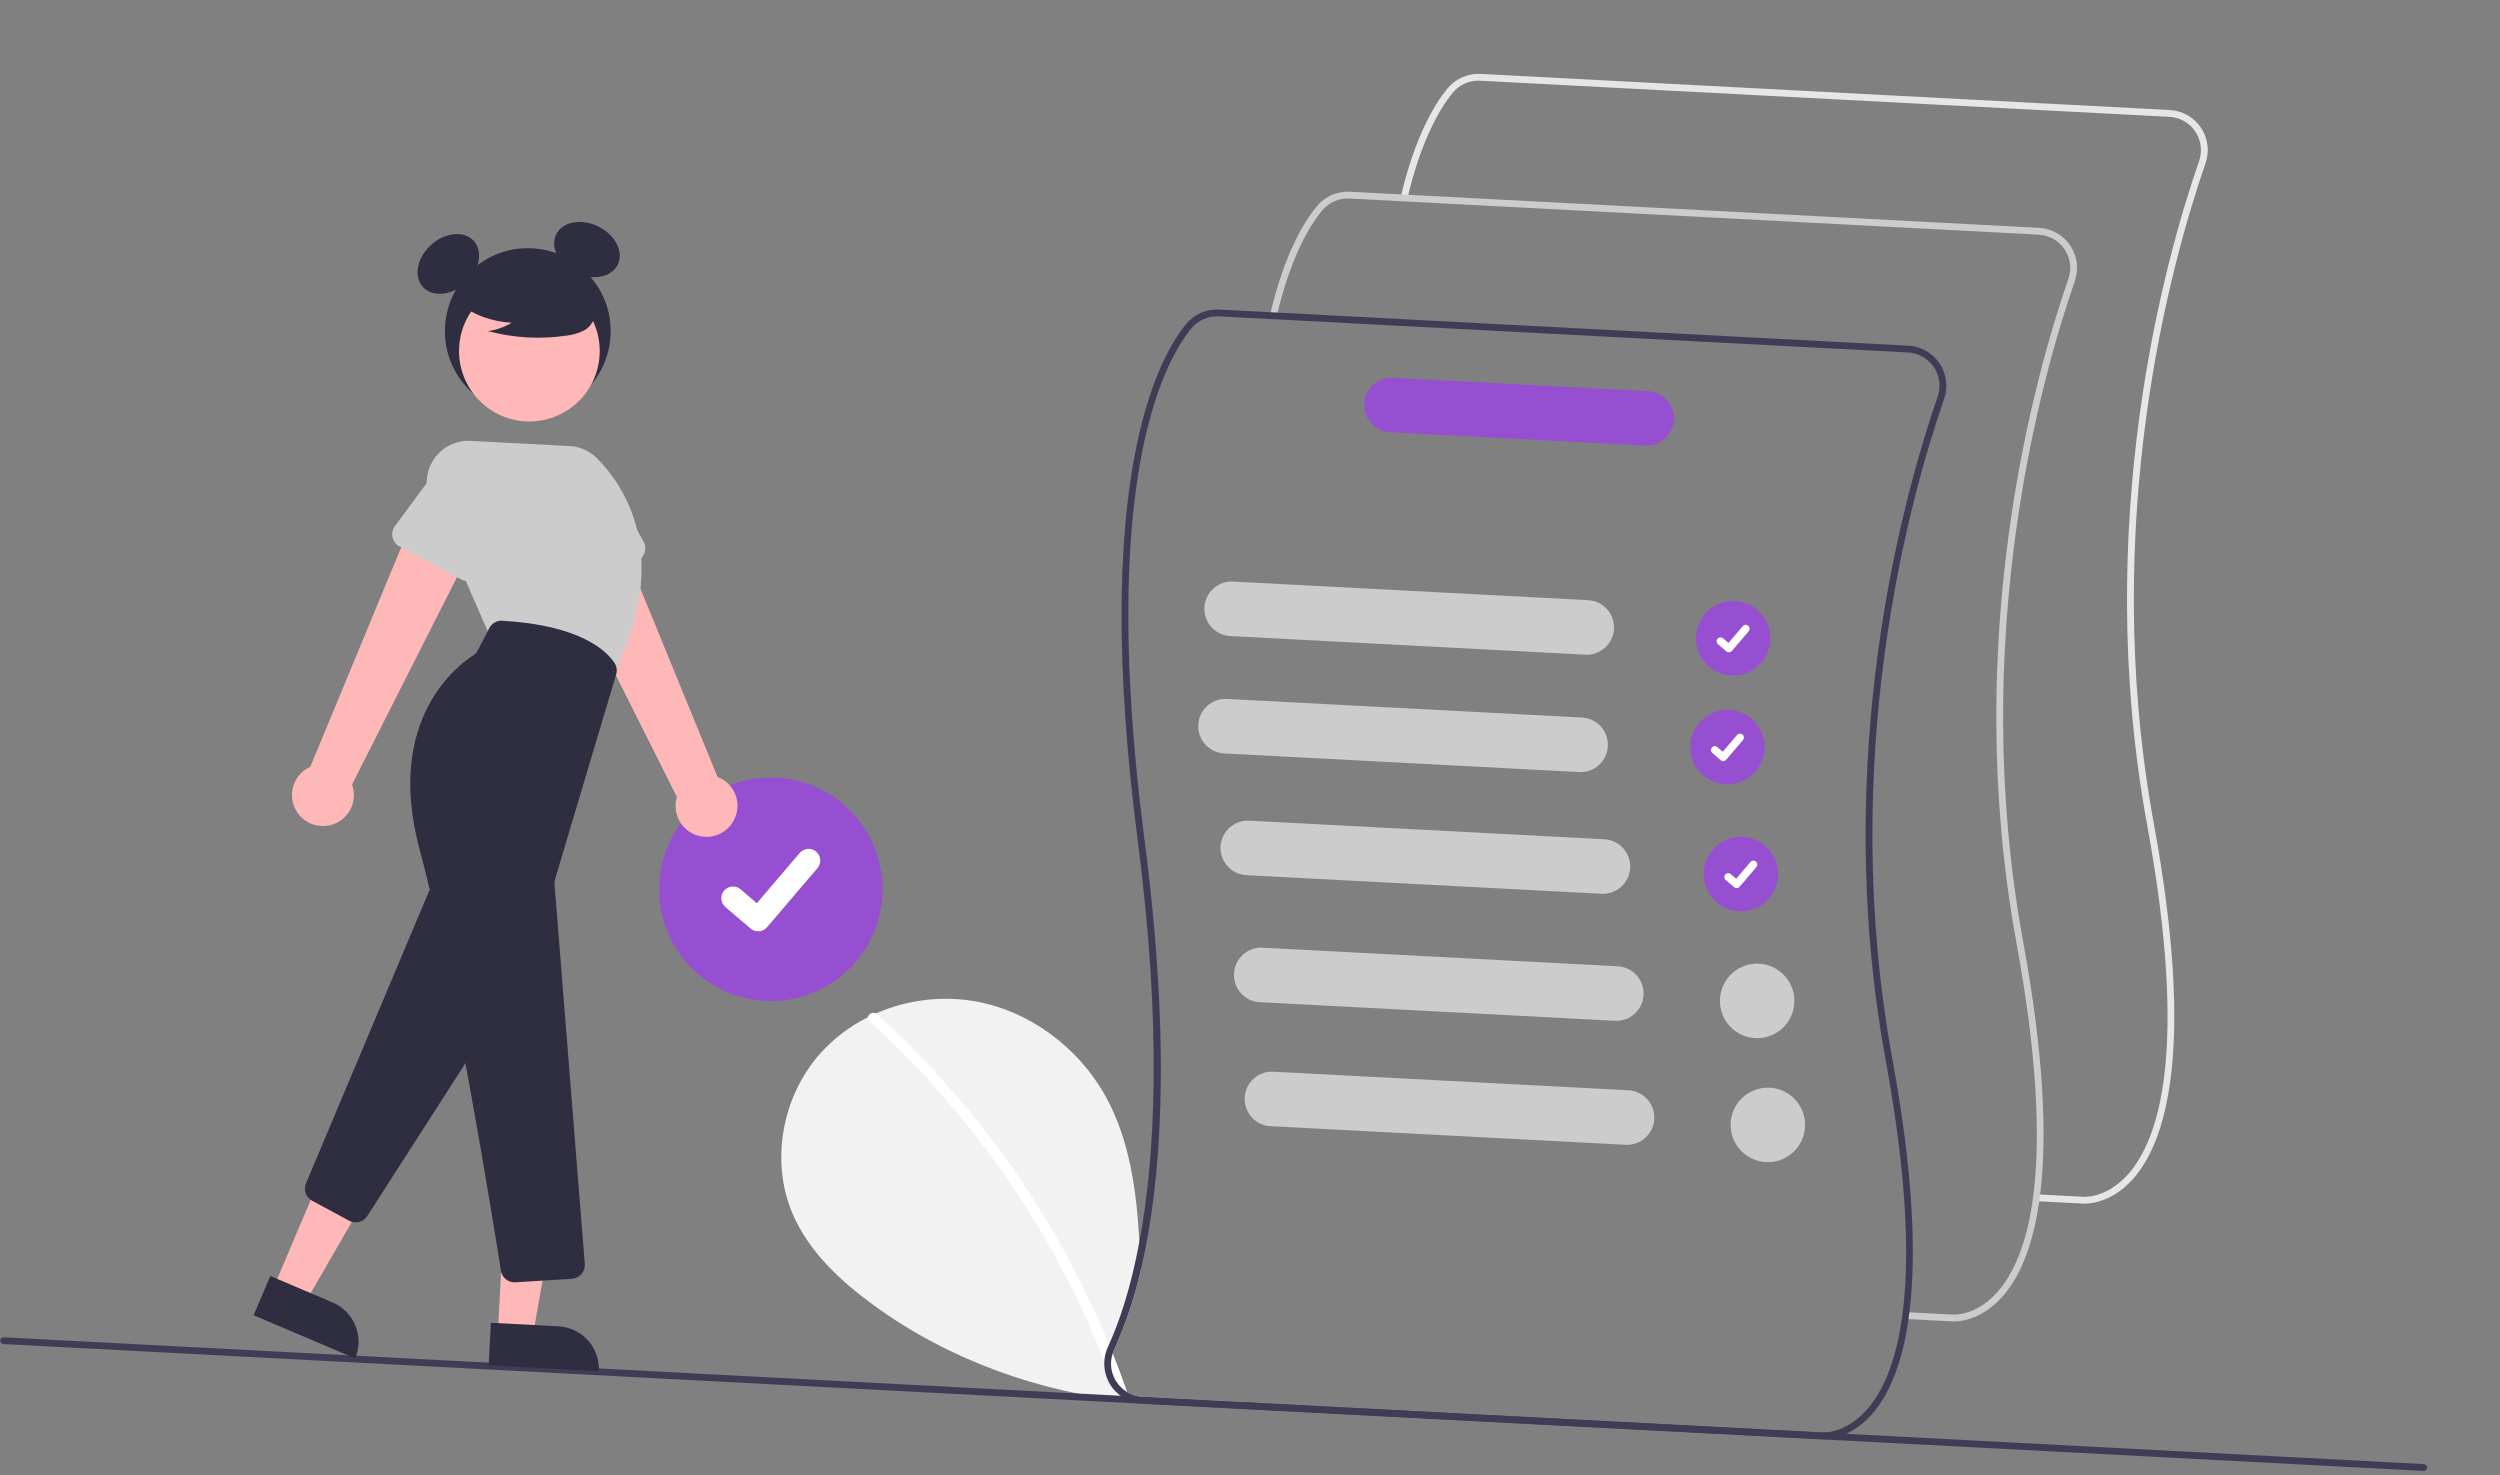 <?xml version="1.0" encoding="UTF-8"?> <svg xmlns="http://www.w3.org/2000/svg" width="283" height="167" viewBox="0 0 283 167" fill="none"><rect x="0" y="0" width="283" height="167" fill="#808080" stroke="none"/> <g clip-path="url(#clip0)"> <path d="M141.408 158.76C137.032 159.173 132.625 159.156 128.252 158.708C117.707 157.619 107.471 153.996 98.888 147.742C95.083 144.969 91.49 141.619 89.672 137.276C87.206 131.379 88.556 124.148 92.771 119.345C94.307 117.614 96.16 116.192 98.229 115.157C98.536 115.004 98.849 114.858 99.165 114.718C102.602 113.208 106.399 112.716 110.107 113.3C116.409 114.325 122.055 118.508 125.151 124.1C127.908 129.086 128.659 134.838 128.978 140.581C129.038 141.663 129.082 142.747 129.122 143.825C128.421 146.904 127.414 149.906 126.118 152.786C126.052 152.926 125.997 153.071 125.952 153.219C126.526 154.659 127.068 156.111 127.577 157.574C128.111 157.902 128.719 158.09 129.344 158.122L141.383 158.753L141.408 158.76Z" fill="#F2F2F2"></path> <path d="M127.29 158.297C127.208 158.328 127.121 158.343 127.033 158.341C126.946 158.338 126.86 158.318 126.78 158.282C126.7 158.245 126.629 158.194 126.569 158.129C126.51 158.065 126.464 157.99 126.434 157.907C126.388 157.782 126.346 157.656 126.301 157.53C125.894 156.371 125.464 155.222 125.011 154.083C119.215 139.382 110.111 126.217 98.407 115.611C98.339 115.558 98.287 115.488 98.256 115.408C98.225 115.328 98.216 115.241 98.229 115.157C98.252 115.06 98.297 114.97 98.359 114.892C98.422 114.815 98.501 114.753 98.591 114.711C98.681 114.669 98.779 114.648 98.879 114.649C98.978 114.65 99.076 114.674 99.165 114.718C99.212 114.743 99.256 114.774 99.296 114.81C104.304 119.349 108.853 124.371 112.877 129.803C116.903 135.23 120.394 141.035 123.301 147.137C124.093 148.803 124.84 150.49 125.541 152.197C125.68 152.535 125.818 152.877 125.952 153.219C126.526 154.659 127.068 156.111 127.577 157.574C127.586 157.597 127.594 157.624 127.603 157.647C127.629 157.71 127.642 157.778 127.641 157.846C127.639 157.914 127.623 157.981 127.593 158.043C127.563 158.104 127.521 158.159 127.469 158.203C127.416 158.246 127.355 158.278 127.29 158.297Z" fill="white"></path> <path d="M86.595 113.306C93.568 113.671 99.517 108.309 99.882 101.329C100.248 94.349 94.892 88.394 87.92 88.028C80.947 87.663 74.998 93.025 74.633 100.005C74.267 106.985 79.623 112.94 86.595 113.306Z" fill="#974FD2"></path> <path d="M85.753 105.423C85.469 105.408 85.198 105.302 84.979 105.119L84.966 105.108L82.118 102.679C81.986 102.566 81.877 102.429 81.799 102.274C81.72 102.119 81.672 101.951 81.658 101.778C81.645 101.605 81.665 101.431 81.719 101.266C81.772 101.1 81.857 100.947 81.97 100.815C82.082 100.683 82.22 100.575 82.374 100.496C82.529 100.417 82.697 100.369 82.87 100.356C83.043 100.342 83.217 100.362 83.382 100.416C83.547 100.469 83.699 100.555 83.831 100.668L85.676 102.244L90.528 96.552C90.64 96.421 90.778 96.312 90.932 96.233C91.087 96.154 91.255 96.107 91.428 96.093C91.601 96.079 91.774 96.1 91.939 96.153C92.104 96.207 92.257 96.293 92.389 96.405L92.359 96.442L92.389 96.406C92.655 96.633 92.82 96.957 92.848 97.307C92.875 97.656 92.763 98.002 92.536 98.269L86.829 104.963C86.697 105.117 86.531 105.239 86.345 105.318C86.158 105.398 85.956 105.434 85.753 105.423Z" fill="white"></path> <path d="M274.344 166.508L0.385 152.15C0.283 152.145 0.188 152.099 0.12 152.023C0.051 151.947 0.016 151.847 0.021 151.744C0.027 151.642 0.072 151.547 0.148 151.478C0.224 151.409 0.324 151.374 0.426 151.379L274.384 165.736C274.486 165.742 274.582 165.788 274.65 165.864C274.719 165.94 274.754 166.04 274.749 166.142C274.743 166.244 274.698 166.34 274.622 166.409C274.546 166.477 274.446 166.513 274.344 166.508Z" fill="#3F3D56"></path> <path d="M59.254 46.864C64.428 47.135 68.842 43.156 69.114 37.976C69.385 32.797 65.411 28.378 60.237 28.107C55.063 27.835 50.648 31.815 50.377 36.994C50.105 42.174 54.08 46.592 59.254 46.864Z" fill="#2F2E41"></path> <path d="M52.698 32.045C54.291 30.609 54.711 28.475 53.635 27.279C52.559 26.083 50.395 26.277 48.802 27.714C47.209 29.15 46.789 31.284 47.865 32.48C48.941 33.676 51.105 33.481 52.698 32.045Z" fill="#2F2E41"></path> <path d="M69.93 29.962C70.639 28.517 69.653 26.579 67.728 25.634C65.803 24.689 63.669 25.094 62.961 26.539C62.252 27.985 63.238 29.922 65.163 30.867C67.088 31.812 69.222 31.407 69.93 29.962Z" fill="#2F2E41"></path> <path d="M82.994 92.998C83.255 92.56 83.416 92.07 83.467 91.563C83.517 91.056 83.457 90.544 83.288 90.063C83.12 89.582 82.848 89.144 82.493 88.779C82.137 88.415 81.706 88.133 81.229 87.953L69.195 58.577L62.775 62.599L76.623 90.21C76.375 91.031 76.436 91.915 76.795 92.695C77.154 93.474 77.786 94.094 78.572 94.437C79.357 94.781 80.241 94.824 81.056 94.559C81.871 94.294 82.561 93.738 82.994 92.998L82.994 92.998Z" fill="#FFB8B8"></path> <path d="M72.049 63.522L64.691 66.364C64.481 66.445 64.257 66.48 64.033 66.466C63.809 66.452 63.591 66.39 63.393 66.284C63.195 66.178 63.022 66.031 62.886 65.852C62.75 65.674 62.654 65.468 62.605 65.248L60.882 57.569C60.475 56.495 60.51 55.303 60.98 54.254C61.45 53.205 62.316 52.386 63.388 51.975C64.46 51.565 65.652 51.597 66.7 52.064C67.749 52.531 68.57 53.396 68.983 54.468L72.846 61.294C72.956 61.489 73.023 61.706 73.042 61.93C73.062 62.154 73.032 62.379 72.957 62.591C72.881 62.802 72.761 62.995 72.604 63.156C72.447 63.316 72.258 63.442 72.049 63.522Z" fill="#CCCCCC"></path> <path d="M37.186 93.447C37.688 93.358 38.163 93.16 38.58 92.867C38.996 92.574 39.344 92.193 39.597 91.751C39.851 91.309 40.004 90.816 40.047 90.309C40.09 89.801 40.022 89.29 39.846 88.811L54.185 60.488L46.949 58.255L35.129 86.798C34.346 87.147 33.718 87.771 33.364 88.552C33.009 89.334 32.954 90.218 33.207 91.038C33.461 91.857 34.006 92.555 34.739 92.999C35.473 93.443 36.343 93.603 37.186 93.447L37.186 93.447Z" fill="#FFB8B8"></path> <path d="M30.937 145.82L34.595 147.374L42.328 133.989L36.929 131.694L30.937 145.82Z" fill="#FFB8B8"></path> <path d="M40.207 153.773L28.711 148.887L30.597 144.44L37.652 147.438C38.83 147.939 39.761 148.888 40.24 150.076C40.719 151.264 40.708 152.594 40.207 153.773Z" fill="#2F2E41"></path> <path d="M40.173 138.367C39.944 138.356 39.721 138.293 39.519 138.184L35.34 135.927C34.997 135.744 34.736 135.438 34.606 135.071C34.477 134.704 34.49 134.302 34.642 133.944L48.495 101.048C48.61 100.775 48.799 100.541 49.042 100.372C49.284 100.203 49.569 100.106 49.864 100.093C50.159 100.08 50.452 100.151 50.709 100.298C50.965 100.444 51.175 100.661 51.313 100.922L57.151 111.931C57.281 112.176 57.343 112.452 57.332 112.729C57.32 113.007 57.235 113.276 57.085 113.51L41.574 137.654C41.423 137.886 41.215 138.074 40.969 138.199C40.723 138.324 40.449 138.382 40.173 138.367Z" fill="#2F2E41"></path> <path d="M59.508 47.699C63.899 47.929 67.645 44.552 67.876 40.156C68.106 35.76 64.733 32.01 60.342 31.78C55.951 31.55 52.205 34.927 51.974 39.323C51.744 43.719 55.117 47.469 59.508 47.699Z" fill="#FFB8B8"></path> <path d="M69.277 76.517L55.402 71.904L48.7 56.521C48.378 55.782 48.25 54.972 48.329 54.17C48.407 53.367 48.689 52.598 49.148 51.936C49.606 51.273 50.227 50.738 50.95 50.383C51.673 50.028 52.475 49.864 53.279 49.906L64.479 50.493C65.642 50.553 66.741 51.041 67.566 51.864C70.429 54.716 76.334 62.814 69.345 76.385L69.277 76.517Z" fill="#CCCCCC"></path> <path d="M52.178 65.583L45.221 61.867C45.023 61.761 44.85 61.614 44.714 61.435C44.578 61.257 44.482 61.051 44.433 60.832C44.383 60.613 44.382 60.385 44.428 60.166C44.474 59.946 44.567 59.739 44.701 59.558L49.379 53.232C49.925 52.221 50.85 51.468 51.949 51.138C53.049 50.809 54.234 50.929 55.246 51.473C56.257 52.017 57.011 52.94 57.344 54.04C57.676 55.14 57.559 56.327 57.018 57.341L54.383 64.73C54.308 64.941 54.188 65.134 54.031 65.295C53.875 65.456 53.685 65.581 53.476 65.662C53.267 65.743 53.042 65.778 52.818 65.764C52.594 65.751 52.376 65.689 52.178 65.583Z" fill="#CCCCCC"></path> <path d="M56.359 150.92L60.327 151.128L63.019 135.903L57.161 135.596L56.359 150.92Z" fill="#FFB8B8"></path> <path d="M67.788 155.218L55.315 154.565L55.568 149.74L63.222 150.141C64.5 150.208 65.699 150.781 66.555 151.733C67.412 152.685 67.855 153.938 67.788 155.218Z" fill="#2F2E41"></path> <path d="M58.163 145.159C57.806 145.141 57.467 145 57.202 144.76C56.936 144.521 56.762 144.197 56.707 143.843C55.849 138.403 51.368 110.531 47.488 96.092C43.54 81.402 51.898 75.243 53.613 74.158C53.796 74.042 53.945 73.88 54.044 73.689L55.385 71.105C55.524 70.839 55.736 70.618 55.997 70.468C56.258 70.319 56.556 70.248 56.856 70.264L56.866 70.264C65.872 70.79 68.751 73.792 69.571 75.058C69.692 75.247 69.77 75.459 69.801 75.681C69.832 75.903 69.814 76.129 69.748 76.343L62.815 99.586C62.772 99.73 62.756 99.881 62.768 100.031L66.198 143.073C66.215 143.279 66.19 143.488 66.126 143.685C66.061 143.882 65.957 144.064 65.822 144.221C65.686 144.378 65.52 144.506 65.335 144.598C65.149 144.69 64.946 144.744 64.74 144.757L58.347 145.158C58.286 145.162 58.224 145.162 58.163 145.159Z" fill="#2F2E41"></path> <path d="M51.833 34.295C53.584 35.644 55.706 36.424 57.913 36.531C57.097 37.036 56.181 37.358 55.23 37.475C58.13 38.259 61.162 38.435 64.134 37.992C64.793 37.921 65.435 37.737 66.032 37.449C66.329 37.302 66.593 37.095 66.805 36.84C67.017 36.584 67.173 36.288 67.263 35.968C67.517 34.861 66.701 33.8 65.833 33.068C64.503 31.964 62.944 31.17 61.27 30.742C59.595 30.315 57.847 30.266 56.151 30.598C55.043 30.824 53.923 31.244 53.167 32.086C52.411 32.927 52.13 34.271 52.759 35.211L51.833 34.295Z" fill="#2F2E41"></path> <path d="M195.97 76.469C198.294 76.59 200.277 74.803 200.399 72.476C200.521 70.15 198.736 68.165 196.411 68.043C194.087 67.921 192.104 69.708 191.982 72.035C191.86 74.362 193.646 76.347 195.97 76.469Z" fill="#974FD2"></path> <path d="M195.689 73.841C195.595 73.836 195.504 73.801 195.431 73.74L195.427 73.736L194.478 72.926C194.433 72.889 194.397 72.843 194.371 72.791C194.344 72.74 194.328 72.683 194.324 72.626C194.319 72.568 194.326 72.51 194.344 72.455C194.361 72.4 194.39 72.349 194.427 72.305C194.465 72.26 194.511 72.224 194.562 72.198C194.614 72.172 194.67 72.156 194.728 72.151C194.786 72.147 194.844 72.154 194.899 72.171C194.954 72.189 195.005 72.218 195.049 72.256L195.663 72.781L197.281 70.884C197.318 70.84 197.364 70.804 197.416 70.778C197.467 70.751 197.523 70.736 197.581 70.731C197.638 70.726 197.696 70.733 197.751 70.751C197.806 70.769 197.857 70.797 197.901 70.835L197.891 70.847L197.901 70.835C197.99 70.911 198.045 71.019 198.054 71.135C198.063 71.252 198.026 71.367 197.95 71.456L196.048 73.688C196.004 73.739 195.949 73.779 195.886 73.806C195.824 73.833 195.757 73.845 195.689 73.841Z" fill="white"></path> <path d="M195.324 88.783C197.649 88.905 199.632 87.117 199.754 84.791C199.876 82.464 198.09 80.479 195.766 80.357C193.442 80.235 191.459 82.023 191.337 84.35C191.215 86.676 193 88.661 195.324 88.783Z" fill="#974FD2"></path> <path d="M195.044 86.155C194.949 86.15 194.859 86.115 194.786 86.054L194.781 86.05L193.832 85.241C193.788 85.203 193.752 85.157 193.725 85.106C193.699 85.054 193.683 84.998 193.678 84.94C193.674 84.882 193.68 84.824 193.698 84.769C193.716 84.714 193.745 84.663 193.782 84.619C193.82 84.575 193.865 84.539 193.917 84.512C193.969 84.486 194.025 84.47 194.083 84.466C194.14 84.461 194.198 84.468 194.253 84.486C194.308 84.504 194.359 84.533 194.403 84.57L195.018 85.096L196.635 83.199C196.673 83.155 196.719 83.118 196.77 83.092C196.822 83.066 196.878 83.05 196.935 83.045C196.993 83.041 197.051 83.048 197.106 83.066C197.161 83.083 197.212 83.112 197.256 83.15L197.246 83.162L197.256 83.15C197.345 83.226 197.399 83.334 197.409 83.45C197.418 83.566 197.381 83.682 197.305 83.771L195.402 86.002C195.358 86.053 195.303 86.094 195.241 86.121C195.179 86.147 195.111 86.159 195.044 86.155Z" fill="white"></path> <path d="M196.843 103.161C199.167 103.282 201.15 101.495 201.272 99.168C201.394 96.842 199.609 94.857 197.285 94.735C194.961 94.613 192.978 96.4 192.856 98.727C192.734 101.054 194.519 103.039 196.843 103.161Z" fill="#974FD2"></path> <path d="M196.563 100.533C196.468 100.528 196.377 100.493 196.305 100.432L196.3 100.428L195.351 99.618C195.307 99.581 195.27 99.535 195.244 99.483C195.218 99.432 195.202 99.376 195.197 99.318C195.192 99.26 195.199 99.202 195.217 99.147C195.235 99.092 195.263 99.041 195.301 98.997C195.338 98.953 195.384 98.916 195.436 98.89C195.487 98.864 195.544 98.848 195.601 98.843C195.659 98.839 195.717 98.846 195.772 98.864C195.827 98.882 195.878 98.91 195.922 98.948L196.537 99.473L198.154 97.576C198.192 97.532 198.237 97.496 198.289 97.47C198.34 97.444 198.397 97.428 198.454 97.423C198.512 97.418 198.57 97.425 198.625 97.443C198.68 97.461 198.73 97.49 198.774 97.527L198.764 97.539L198.775 97.527C198.863 97.603 198.918 97.711 198.927 97.828C198.937 97.944 198.899 98.059 198.824 98.148L196.921 100.38C196.877 100.431 196.822 100.472 196.76 100.498C196.698 100.525 196.63 100.537 196.563 100.533Z" fill="white"></path> <path d="M235.8 136.248C235.757 136.246 235.729 136.244 235.72 136.242L230.495 135.969L230.535 135.198L235.779 135.473C235.9 135.483 238.373 135.683 240.801 133.031C244.418 129.077 247.747 118.996 243.063 93.419C236.764 59.027 245.075 29.37 248.941 18.216C249.131 17.664 249.191 17.076 249.115 16.497C249.039 15.918 248.83 15.364 248.504 14.88C248.178 14.396 247.744 13.995 247.236 13.708C246.728 13.421 246.161 13.255 245.578 13.226L167.552 9.136C166.958 9.106 166.366 9.216 165.823 9.458C165.281 9.7 164.802 10.066 164.428 10.527C162.941 12.364 160.847 15.931 159.309 22.499L158.558 22.323C160.129 15.612 162.291 11.94 163.828 10.041C164.28 9.486 164.856 9.044 165.51 8.753C166.164 8.462 166.877 8.329 167.592 8.365L245.618 12.454C246.32 12.491 247.004 12.69 247.616 13.036C248.228 13.382 248.751 13.866 249.144 14.449C249.537 15.033 249.789 15.7 249.88 16.397C249.971 17.095 249.899 17.804 249.669 18.469C245.824 29.566 237.556 59.068 243.822 93.28C248.572 119.217 245.095 129.512 241.342 133.582C238.867 136.267 236.294 136.274 235.8 136.248Z" fill="#E6E6E6"></path> <path d="M221.004 149.586C220.96 149.583 220.933 149.581 220.923 149.58L215.699 149.306L215.739 148.535L220.983 148.81C221.104 148.82 223.577 149.021 226.005 146.368C229.622 142.415 232.951 132.333 228.266 106.756C221.968 72.364 230.279 42.708 234.144 31.553C234.335 31.002 234.395 30.413 234.319 29.834C234.243 29.255 234.034 28.702 233.708 28.218C233.381 27.734 232.947 27.332 232.44 27.045C231.932 26.758 231.364 26.593 230.782 26.563L152.755 22.474C152.162 22.443 151.57 22.554 151.027 22.795C150.484 23.037 150.006 23.403 149.631 23.865C148.145 25.701 146.051 29.268 144.513 35.836L143.762 35.66C145.333 28.949 147.495 25.277 149.032 23.379C149.483 22.823 150.06 22.381 150.714 22.09C151.367 21.799 152.081 21.666 152.796 21.703L230.822 25.792C231.524 25.828 232.208 26.027 232.82 26.373C233.432 26.719 233.955 27.203 234.348 27.787C234.741 28.37 234.993 29.037 235.084 29.735C235.175 30.432 235.103 31.142 234.873 31.807C231.027 42.903 222.759 72.405 229.025 106.617C233.775 132.554 230.299 142.85 226.546 146.919C224.07 149.604 221.498 149.611 221.004 149.586Z" fill="#CCCCCC"></path> <path d="M214.229 119.956C207.962 85.744 216.23 56.239 220.077 45.145C220.307 44.48 220.378 43.771 220.287 43.073C220.196 42.376 219.944 41.709 219.551 41.126C219.158 40.542 218.635 40.058 218.024 39.712C217.412 39.365 216.728 39.166 216.027 39.129L137.998 35.04C137.284 35.003 136.571 35.136 135.917 35.427C135.263 35.718 134.687 36.159 134.236 36.715C130.859 40.886 123.57 54.922 128.784 95.09C131.573 116.579 130.754 131.088 128.978 140.581C127.98 145.926 126.677 149.679 125.541 152.197L125.421 152.463C125.183 152.972 125.044 153.522 125.011 154.083C124.97 154.716 125.064 155.351 125.287 155.945C125.509 156.539 125.855 157.079 126.301 157.53C126.591 157.833 126.924 158.091 127.29 158.297C127.593 158.472 127.916 158.61 128.252 158.708C128.594 158.811 128.947 158.872 129.304 158.89L206.128 162.916C206.138 162.916 206.163 162.921 206.208 162.923C206.701 162.949 209.275 162.941 211.75 160.257C215.501 156.187 218.978 145.892 214.229 119.956ZM211.207 159.705C208.78 162.359 206.307 162.158 206.187 162.149L129.344 158.122C128.729 158.089 128.131 157.906 127.602 157.589C127.074 157.272 126.631 156.83 126.313 156.302C126.033 155.846 125.855 155.333 125.793 154.801C125.731 154.268 125.785 153.728 125.952 153.219C125.997 153.071 126.052 152.926 126.118 152.786C127.414 149.906 128.421 146.904 129.122 143.825C131.471 133.956 132.616 118.597 129.549 94.99C124.374 55.12 131.523 41.294 134.834 37.201C135.209 36.74 135.688 36.374 136.23 36.133C136.773 35.892 137.365 35.782 137.958 35.811L215.986 39.901C216.568 39.931 217.136 40.096 217.643 40.383C218.15 40.67 218.584 41.072 218.91 41.555C219.236 42.039 219.445 42.592 219.521 43.171C219.597 43.749 219.538 44.338 219.347 44.889C215.481 56.044 207.172 85.703 213.471 120.095C218.156 145.67 214.826 155.752 211.207 159.705Z" fill="#3F3D56"></path> <path d="M179.461 74.109L139.26 72.002C138.442 71.959 137.676 71.593 137.128 70.984C136.581 70.375 136.297 69.574 136.34 68.755C136.383 67.937 136.749 67.17 137.357 66.622C137.965 66.073 138.766 65.79 139.583 65.832L179.784 67.939C180.601 67.982 181.368 68.348 181.915 68.957C182.463 69.566 182.747 70.367 182.704 71.185C182.661 72.004 182.295 72.771 181.687 73.319C181.079 73.868 180.278 74.151 179.461 74.109Z" fill="#CCCCCC"></path> <path d="M178.764 87.395L138.563 85.288C137.746 85.246 136.979 84.879 136.432 84.271C135.884 83.662 135.601 82.86 135.644 82.042C135.687 81.224 136.052 80.457 136.66 79.908C137.269 79.36 138.069 79.076 138.887 79.119L179.088 81.226C179.905 81.269 180.672 81.635 181.219 82.243C181.767 82.852 182.05 83.654 182.007 84.472C181.964 85.29 181.599 86.058 180.99 86.606C180.382 87.154 179.582 87.438 178.764 87.395Z" fill="#CCCCCC"></path> <path d="M181.288 101.176L141.087 99.069C140.27 99.026 139.503 98.66 138.956 98.051C138.408 97.442 138.125 96.641 138.167 95.823C138.21 95.004 138.576 94.237 139.184 93.689C139.792 93.141 140.593 92.856 141.41 92.899L181.611 95.006C182.429 95.049 183.195 95.415 183.743 96.024C184.291 96.633 184.574 97.434 184.531 98.252C184.488 99.07 184.123 99.838 183.514 100.386C182.906 100.935 182.105 101.218 181.288 101.176Z" fill="#CCCCCC"></path> <path d="M182.807 115.553L142.606 113.446C141.789 113.404 141.022 113.038 140.474 112.429C139.927 111.82 139.643 111.018 139.686 110.2C139.729 109.382 140.095 108.615 140.703 108.066C141.311 107.518 142.112 107.234 142.929 107.277L183.13 109.384C183.947 109.427 184.714 109.793 185.262 110.402C185.809 111.01 186.093 111.812 186.05 112.63C186.007 113.448 185.641 114.216 185.033 114.764C184.425 115.312 183.624 115.596 182.807 115.553Z" fill="#CCCCCC"></path> <path d="M186.236 50.446L157.348 48.932C156.943 48.911 156.546 48.811 156.18 48.636C155.814 48.462 155.486 48.217 155.215 47.916C154.943 47.614 154.734 47.262 154.598 46.879C154.463 46.497 154.404 46.091 154.425 45.686C154.447 45.281 154.547 44.883 154.722 44.517C154.897 44.151 155.142 43.822 155.443 43.551C155.745 43.279 156.097 43.07 156.479 42.935C156.861 42.8 157.267 42.741 157.671 42.763L186.559 44.277C187.377 44.32 188.143 44.686 188.691 45.294C189.238 45.903 189.522 46.705 189.479 47.523C189.436 48.341 189.071 49.109 188.462 49.657C187.854 50.205 187.053 50.489 186.236 50.446Z" fill="#974FD2"></path> <path d="M198.688 117.517C201.012 117.639 202.995 115.851 203.117 113.524C203.239 111.198 201.453 109.213 199.129 109.091C196.805 108.969 194.822 110.757 194.7 113.083C194.578 115.41 196.363 117.395 198.688 117.517Z" fill="#CCCCCC"></path> <path d="M184.019 129.59L143.818 127.483C143.001 127.44 142.234 127.074 141.686 126.465C141.139 125.857 140.855 125.055 140.898 124.237C140.941 123.419 141.307 122.651 141.915 122.103C142.523 121.555 143.324 121.271 144.141 121.314L184.342 123.42C185.159 123.463 185.926 123.829 186.474 124.438C187.021 125.047 187.305 125.849 187.262 126.667C187.219 127.485 186.853 128.252 186.245 128.801C185.637 129.349 184.836 129.633 184.019 129.59Z" fill="#CCCCCC"></path> <path d="M199.9 131.553C202.224 131.675 204.207 129.888 204.329 127.561C204.451 125.234 202.665 123.25 200.341 123.128C198.017 123.006 196.034 124.793 195.912 127.12C195.79 129.447 197.576 131.432 199.9 131.553Z" fill="#CCCCCC"></path> </g> <defs> <clipPath id="clip0"> <rect width="275.106" height="152.339" fill="white" transform="translate(7.973) rotate(3)"></rect> </clipPath> </defs> </svg> 